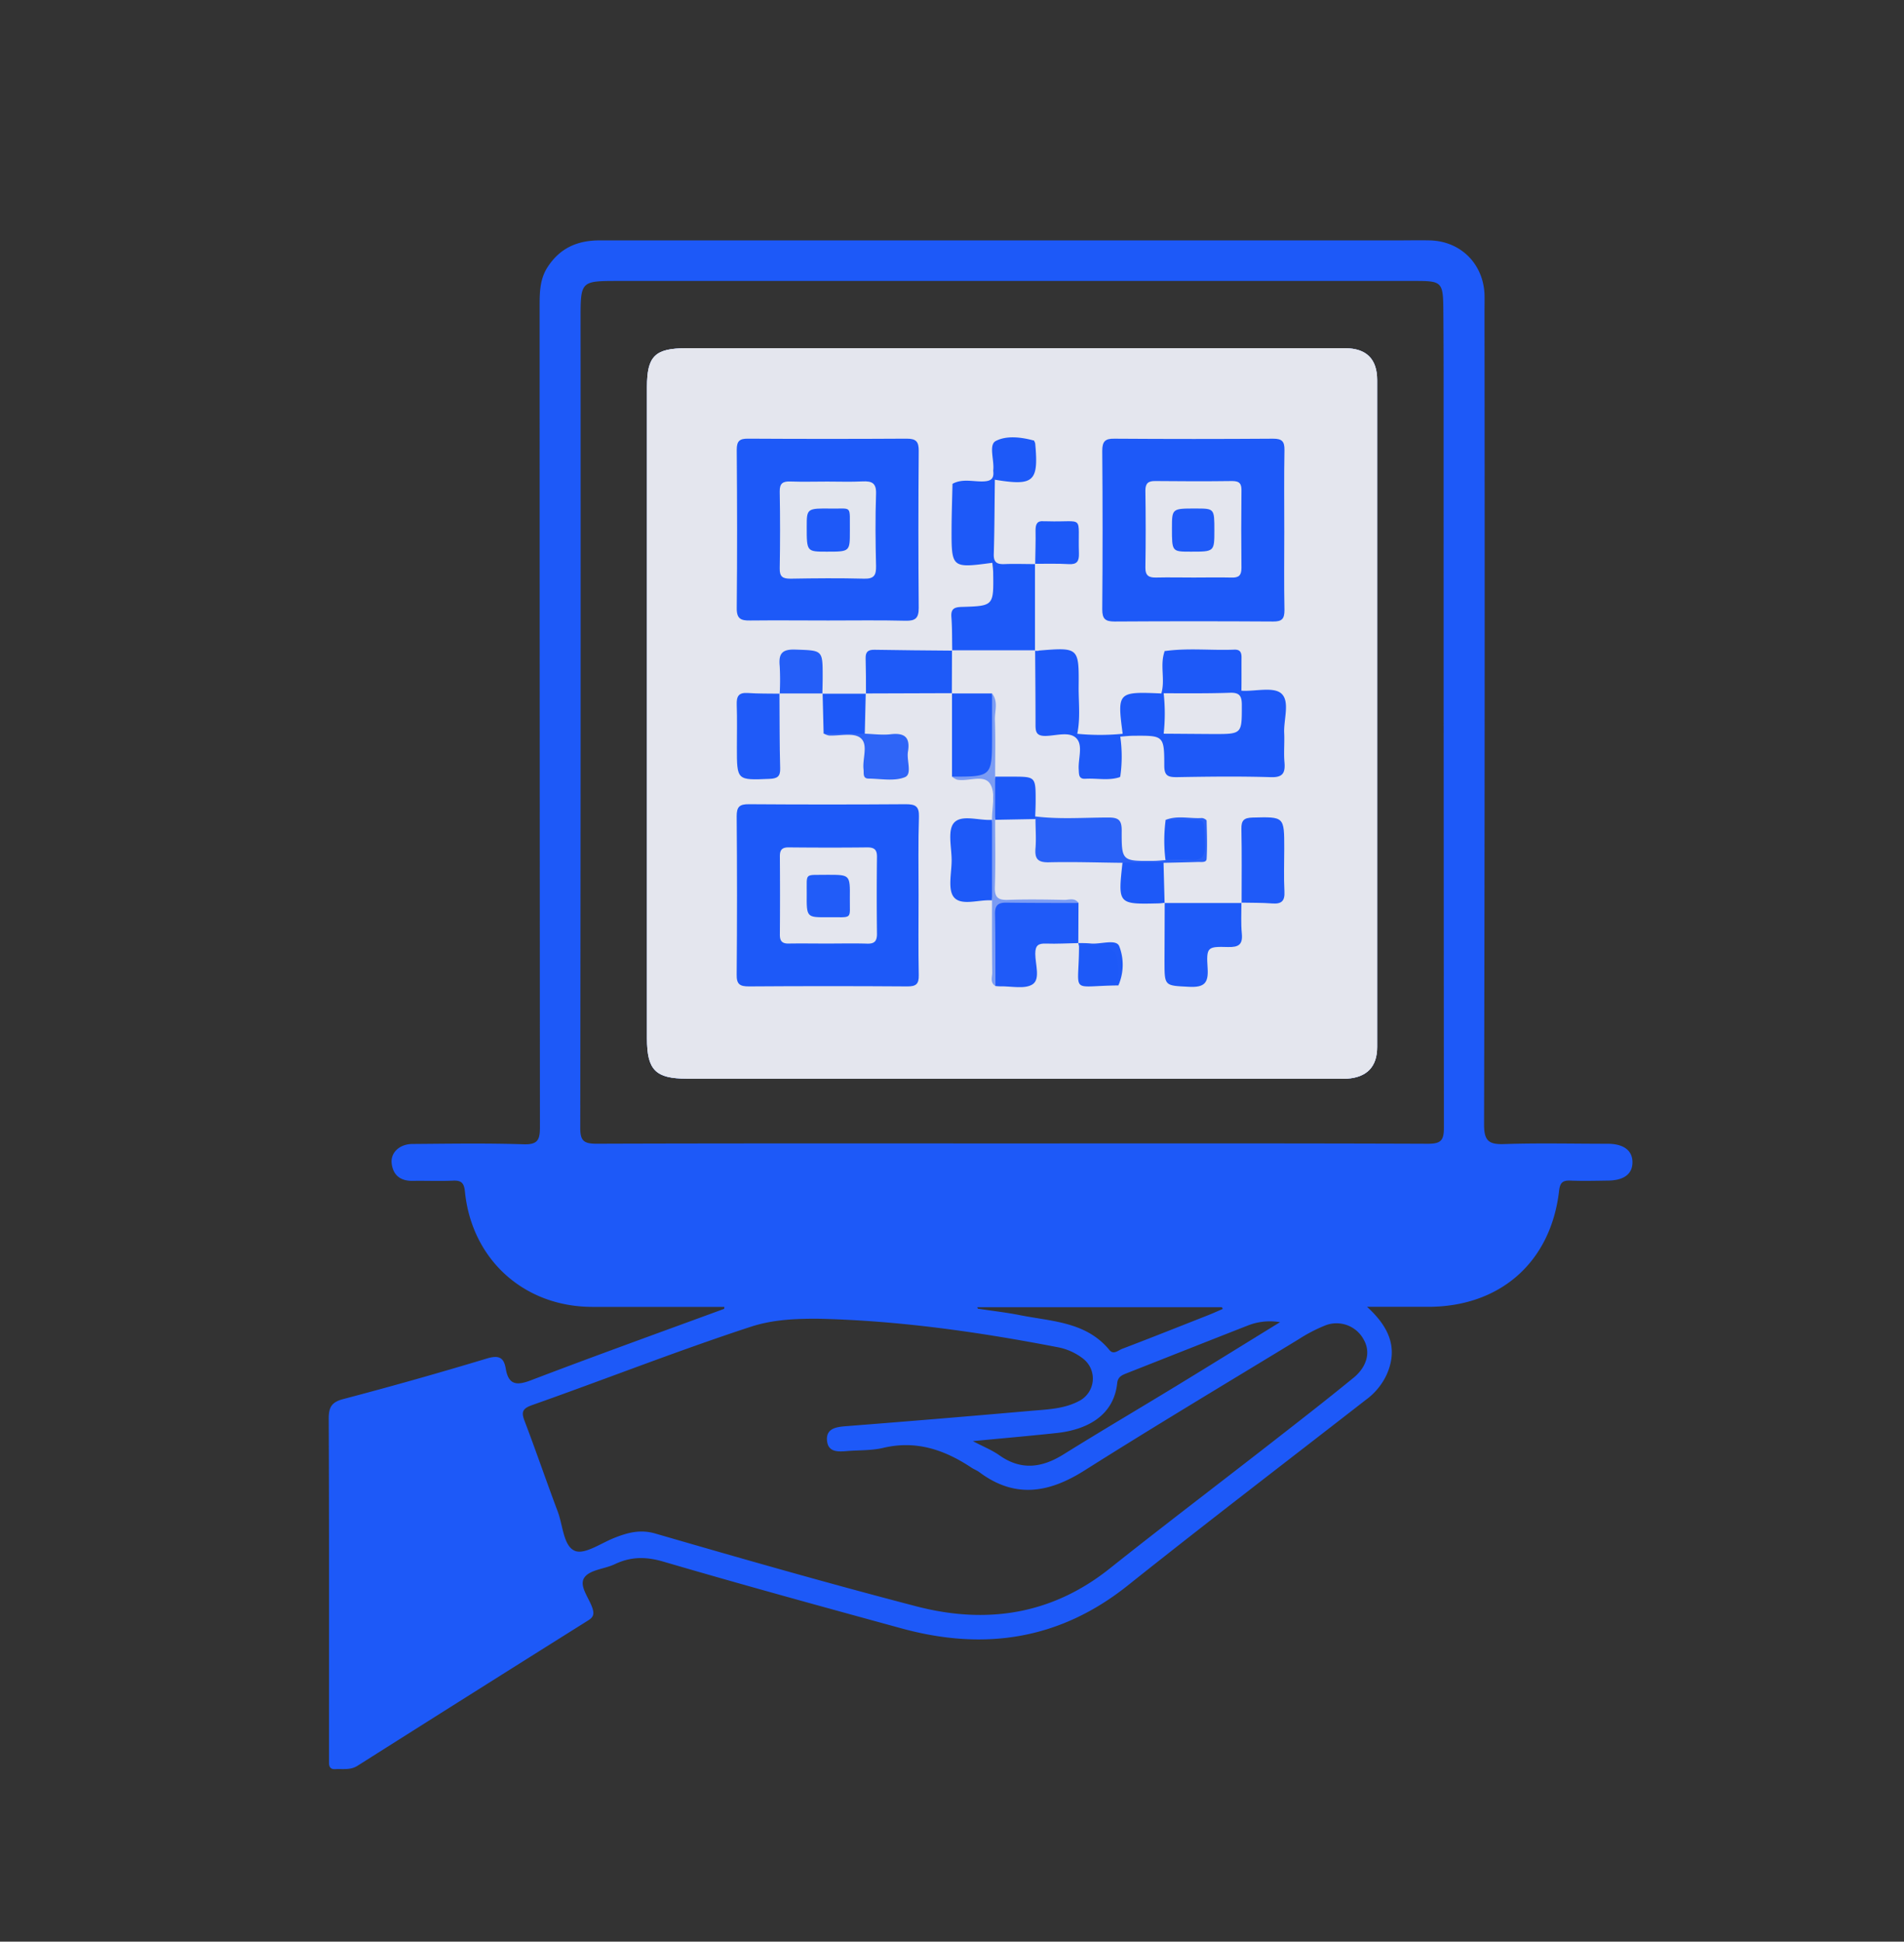 <svg xmlns="http://www.w3.org/2000/svg" id="Layer_1" data-name="Layer 1" viewBox="0 0 618 630"><rect x="0" y="0" width="618" height="630" fill="#333333" stroke="none"/><defs><style>.cls-1{fill:#1d59f8}.cls-2{fill:#fefefe}.cls-3{fill:#e4e6ee}.cls-4{fill:#1e59f8}.cls-5{fill:#1f5af8}.cls-6{fill:#1e5af8}.cls-7{fill:#2961f7}.cls-8{fill:#2f65f7}.cls-9{fill:#245ef8}.cls-10{fill:#7b9cf3}.cls-11{fill:#e3e6ee}.cls-12{fill:#215cf8}</style></defs><path d="M521.8 371.11c-11.17 0-22.35-.27-33.5.1-5 .17-6.61-.94-6.6-6.35q.3-131.75.14-263.5c0-2 .05-4 0-6-.5-9.93-7.84-17.11-17.73-17.36-3.5-.08-7 0-10.5 0h-259c-7.28 0-12.9 2.54-16.88 8.68-2.5 3.85-2.58 8.15-2.58 12.51q0 133.26.1 266.5c0 4.17-.68 5.74-5.33 5.59-12-.39-24-.19-36-.1-4.23 0-7.2 2.83-6.79 6.3.47 3.92 2.91 5.74 6.88 5.67 4.33-.08 8.67.13 13-.07 2.75-.13 3.62.76 3.9 3.58 2.23 22.05 19.2 37.34 41.29 37.38h42.93l-.09.64c-20.91 7.68-41.88 15.22-62.69 23.17-4.73 1.81-7.3 1.49-8.19-3.78-.64-3.8-2.41-4.4-6.17-3.27q-23.18 7-46.58 13.15c-3.86 1-4.73 2.73-4.71 6.49.15 36.16.09 72.33.09 108.5v3c0 1.43.56 2.17 2 2.09 2.45-.15 4.9.4 7.25-1.09q37.36-23.64 74.81-47.13c1.67-1 2.11-2 1.45-4-1.09-3.38-4.53-7.29-2.58-10 1.77-2.49 6.54-2.72 9.83-4.28 5.2-2.48 10.1-2.5 15.78-.83 25.7 7.53 51.54 14.61 77.38 21.68 26.7 7.3 51.24 3.72 73.41-14 25.53-20.35 51.49-40.17 77.26-60.22a21.12 21.12 0 0 0 6.64-8c3.95-8.73.83-15.63-6.3-22.14h19.8c23.42 0 39.88-14.51 42.53-37.67.3-2.64 1.19-3.39 3.67-3.29 4 .16 8 .06 12 0 5.32 0 8.13-2.09 8.14-5.93s-2.86-6.01-8.06-6.02Zm-82.56 76c-9 7.36-18.24 14.52-27.43 21.68-17.22 13.41-34.6 26.6-51.68 40.19-18.86 15-40.09 18.1-62.7 12.22-28.34-7.38-56.5-15.43-84.62-23.59-5-1.47-9.05-.34-13.41 1.38s-9.63 5.5-12.79 4.21c-3.73-1.53-3.89-8.25-5.57-12.72-3.69-9.81-7.07-19.73-10.81-29.52-1.09-2.86-.57-3.93 2.33-5 23.71-8.36 47.1-17.6 71-25.43 7.45-2.44 15-2.71 22.7-2.63 25.87.64 51.39 4.28 76.76 9.17a19.25 19.25 0 0 1 8.6 3.82 8.17 8.17 0 0 1-1.38 13.69c-4.87 2.59-10.27 2.72-15.54 3.18q-30.12 2.65-60.25 5c-3.33.26-6.45.87-6 4.83.44 3.8 3.86 3.44 6.74 3.21 3.82-.29 7.75-.13 11.44-1 10.69-2.56 19.94.6 28.68 6.4.83.55 1.8.9 2.59 1.49 11.55 8.62 22.57 6.73 34.14-.59 22.94-14.5 46.25-28.42 69.44-42.53a50.6 50.6 0 0 1 8.37-4.39 10 10 0 0 1 12.83 4.57c2.2 3.89 1.11 8.67-3.44 12.37ZM392 426.79c-9.26 3.65-18.5 7.33-27.8 10.87-1.23.47-2.75 2-4.06.42-7.56-9.22-18.67-9.29-29-11.34-4.55-.9-9.17-1.42-13.75-2.11l-.18-.48h79.39l.3.56c-1.64.69-3.25 1.43-4.9 2.08Zm13.24 3.21a19.53 19.53 0 0 1 10.23-1c-12.05 7.41-23 14.2-34 20.9-12.08 7.35-24.26 14.52-36.27 22-7 4.35-13.72 5.3-20.81.3-2.42-1.71-5.25-2.83-8.61-4.6 9.54-.92 18.32-1.68 27.09-2.62 9.52-1 18.62-5.35 19.76-16.23.22-2.1 1.65-2.61 3.24-3.24 13.13-5.17 26.23-10.37 39.37-15.51Zm58.25-58.89c-45-.17-90-.1-134.95-.1s-90-.06-134.94.09c-4.08 0-5.27-.92-5.26-5.16q.19-131.2.1-262.4c0-12.38.06-12.38 12.31-12.38h258.91c8.15 0 8.73.45 8.81 8.79.13 14.33.09 28.66.09 43q0 111.45.1 222.91c0 4.14-.93 5.26-5.17 5.25ZM436.59 113H222.7c-10.09 0-12.7 2.57-12.7 12.54v211.39c0 10.26 2.76 13.07 12.91 13.07H434.3c1 0 2 .05 3 0 6.36-.44 9.69-3.88 9.69-10.26V123.35c.01-6.9-3.54-10.35-10.4-10.35Z" class="cls-1"/><path d="M447 123.33v216.39c0 6.38-3.33 9.82-9.69 10.26-1 .07-2 0-3 0h-211.4c-10.15 0-12.91-2.81-12.91-13.07V125.54c0-10 2.61-12.54 12.7-12.54h213.94c6.81 0 10.36 3.45 10.36 10.33Z" class="cls-2"/><path d="M447 123.33v216.39c0 6.38-3.33 9.82-9.69 10.26-1 .07-2 0-3 0h-211.4c-10.15 0-12.91-2.81-12.91-13.07V125.54c0-10 2.61-12.54 12.7-12.54h213.94c6.81 0 10.36 3.45 10.36 10.33Z" class="cls-3"/><path d="M416.85 172.5c0 8.49-.11 17 .06 25.48 0 2.85-.86 3.7-3.68 3.68q-25.73-.16-51.46 0c-3 0-4-.82-4-3.93q.21-25.72 0-51.46c0-3.11 1-4 4-3.93q25.74.18 51.47 0c2.82 0 3.72.84 3.67 3.68-.16 8.82-.06 17.65-.06 26.48ZM269 201.33c-8.49 0-17-.09-25.46 0-3 .06-4.45-.49-4.41-4 .17-17.13.14-34.27 0-51.4 0-2.93 1-3.62 3.73-3.6q25.71.15 51.41 0c3.1 0 3.95.95 3.93 4q-.21 25.45 0 50.91c0 3.32-1.05 4.24-4.26 4.17-8.29-.21-16.62-.08-24.94-.08ZM298.15 290.48c0 8.65-.11 17.3.06 25.95.06 2.88-.9 3.64-3.69 3.63q-25.71-.18-51.41 0c-2.93 0-4.06-.64-4-3.84q.22-25.7 0-51.4c0-3.14 1-3.9 4-3.88q25.46.18 50.91 0c3.14 0 4.35.69 4.25 4.09-.27 8.47-.12 16.97-.12 25.45Z" class="cls-1"/><path d="M349.66 238.09a75.62 75.62 0 0 0 14.74 0c4.2-2.95 9-1.15 13.44-1.55 6.14-.13 12.28-.12 18.43 0 3.82.06 5.31-1.46 5.29-5.32s-2-4.7-5.32-4.75c-6-.09-11.95.57-17.9-.45a3.19 3.19 0 0 1-1.4-1c1.33-4.48-.54-9.2 1.06-13.65 1.64 1.55 1.6 3.64 1.45 5.57-.34 4.48 1.85 5.81 5.95 5.63s8-.08 11.92 0c2 0 4 0 5.61 1.51l.49.06c4.28.15 10-1.32 12.47.88 2.87 2.57.72 8.42.93 12.84.15 3.15-.18 6.33.09 9.46.31 3.53-.57 5-4.53 4.84-10.12-.3-20.26-.18-30.38 0-2.79 0-4.09-.35-4.1-3.69 0-9.8-.21-9.81-9.85-9.74-1.48 0-3 .18-4.45.28-2 2.1-4.66 1.49-7.07 1.5-3.86 0-4.12 2.4-4.13 5.33s.66 4.83 4.1 4.87c2.41 0 5.05-.58 7.11 1.4-3.71 1.3-7.54.34-11.3.58-2.27.14-2.08-1.51-2.18-3.05-.22-3.45 1.49-7.81-.78-10.11s-6.65-.78-10.08-.74c-2.91 0-3.17-1.37-3.16-3.69 0-8-.07-16-.13-24l-.08.08h1.1c1.75 1.92 1.47 4.31 1.5 6.6.06 4.47.12 8.94 0 13.4-.1 3.67 1.18 5.6 5.13 5.43 2.09-.18 4.37-.33 6.03 1.48Z" class="cls-4"/><path d="M322.91 155.65c-.1 8.06-.11 16.12-.35 24.17-.08 2.79 1.18 3.31 3.57 3.21 3.28-.13 6.58 0 9.87 0l-.07-.07v28.16l.07-.12h-27l.08.08c-.08-3.63 0-7.26-.28-10.87-.2-2.75 1-3.22 3.47-3.29 10.24-.3 10.25-.38 10.1-10.91 0-1.14-.18-2.29-.28-3.44-2-1.82-1.53-4.24-1.58-6.51q-.15-6.44 0-12.88c.05-3.36-1.41-4.79-4.76-4.72-2.27.05-4.68.3-6.58-1.48 3.24-1.78 6.73-.64 10.09-.78 2.34-.11 3.39-.86 3.14-3.22a2.67 2.67 0 0 1 0-.49c.34-3.25-1.55-8.16.8-9.4 3.48-1.83 8.28-1.28 12.48-.11-2.05 2-4.66 1.4-7.07 1.42-2.93 0-4.15 1.29-4.18 4.2-.03 2.4.57 5.05-1.52 7.05Z" class="cls-1"/><path d="M350.06 292.92 350 306c-3.49.07-7 .28-10.46.16-2.49-.09-3.51.55-3.51 3.29 0 3.41 1.69 8.17-.82 9.89s-7 .6-10.65.7c-.49 0-1-.07-1.49-.11-1.37-8.4-.24-16.86-.57-25.28-.07-1.84 1.2-2.12 2.66-2.08 8.32.17 16.63-.57 24.9.35Z" class="cls-5"/><path d="M402.94 292.93c0 3.32-.19 6.67.13 10 .35 3.62-1.11 4.44-4.49 4.35-6.71-.19-7.06 0-6.61 6.91.32 4.88-1.17 6.23-6 6-8-.42-8-.11-8-8.25q0-9.47.07-18.93L378 293h25Z" class="cls-6"/><path d="M336 264.9c7.94 1 15.92.35 23.87.36 3.23 0 4.22.9 4.21 4.22-.05 9.93.11 9.94 10.25 9.85 1.33 0 2.65-.17 4-.25 2-2 4.6-1.49 7-1.48 3.65 0 4.3-2 4.29-5.07s-.55-5.14-4.24-5.13c-2.38 0-5 .56-7-1.38 3.83-1.52 7.82-.35 11.72-.6.52 0 1.53.55 1.54.87.1 4.14.24 8.28 0 12.4-.09 1.35-1.9.92-3 1-3.64.12-7.29.19-10.93.27a13.22 13.22 0 0 1-13.32 0c-8-.08-15.95-.36-23.91-.17-3.58.08-4.66-1.09-4.38-4.52.26-3.14 0-6.31 0-9.47-.24-.19-.32-.38-.25-.57s.15-.33.15-.33Z" class="cls-7"/><path d="M309 211q0 7-.05 14l.09-.09L281 225l.08.08c0-3.8 0-7.6-.11-11.39-.08-2.16.74-2.9 2.87-2.86 8.41.16 16.83.2 25.25.28Z" class="cls-6"/><path d="M253 225c.06 8.11 0 16.23.23 24.34.07 2.69-1 3.27-3.49 3.38-10.57.44-10.56.51-10.56-10.13 0-4.64.11-9.29-.05-13.92-.08-2.64.51-4 3.53-3.82 3.46.25 6.94.17 10.42.23ZM403 293c0-8 .1-16-.07-24-.06-2.83.83-3.66 3.66-3.73 10.26-.26 10.25-.36 10.25 10 0 4.66-.18 9.33.06 14 .17 3.15-1 4.1-4 3.87-3.31-.26-6.64-.19-10-.27Z" class="cls-5"/><path d="M349.66 238.09c-.5 0-1-.07-1.49-.08-11.17-.16-11.17-.16-11.17-11.57V211.1c13.15-1.07 13.22-1.07 13.11 11.68-.04 5.1.6 10.22-.45 15.31ZM309 252v-27h13c1.1 8.25.19 16.55.5 24.82.07 1.89-.71 2.78-2.62 2.65-3.63-.24-7.29.53-10.88-.47ZM309.16 157C322 157 322 157 322 169.61c0 4.33.07 8.66.1 13-13.25 1.76-13.28 1.76-13.24-11.26.02-4.8.2-9.57.3-14.35ZM322 292.14c-4.25-.33-9.9 1.9-12.36-1-2.09-2.48-.75-7.93-.76-12.07s-1.36-9.63.74-12.06c2.47-2.86 8.13-.68 12.39-1a141.56 141.56 0 0 1-.01 26.13ZM402.93 224c-6.93 0-13.87-.16-20.79 0-3.32.09-4.41-1.15-4.18-4.32.21-2.79 0-5.61 0-8.41 7.53-1.08 15.1-.18 22.64-.48 2.11-.09 2.41 1.11 2.37 2.8-.03 3.52.03 6.97-.04 10.41Z" class="cls-1"/><path d="M280.69 238.06c2.81.09 5.65.5 8.41.18 4.53-.53 6.38 1 5.61 5.62-.49 2.86 1.44 7.32-1 8.31-3.42 1.39-7.79.5-11.76.46-2 0-1.51-1.72-1.66-2.95-.44-3.54 1.71-8.25-1.11-10.33-2.29-1.7-6.68-.53-10.13-.7a5.87 5.87 0 0 1-1.74-.68 13.77 13.77 0 0 1 13.38.09Z" class="cls-8"/><path d="M336 183c.05-3.65.19-7.29.12-10.94 0-2 .52-3.2 2.78-2.92h1c12.43.38 9.9-2.45 10.3 10.44.07 2.5-.61 3.62-3.31 3.46-3.64-.22-7.3-.09-10.95-.11Z" class="cls-1"/><path d="M267 225h-14l.08.08a83.33 83.33 0 0 0 0-8.94c-.4-4 .7-5.52 5.05-5.37 8.89.31 8.9.05 8.89 8.84 0 1.82-.06 3.65-.09 5.47Z" class="cls-9"/><path d="M336 264.9a2.48 2.48 0 0 0 0 .86l-13 .24a40.9 40.9 0 0 1 0-14h5.47c7.69 0 7.69 0 7.68 7.94-.01 1.65-.07 3.31-.15 4.96ZM376.94 225a6.45 6.45 0 0 0 .76 0 11.2 11.2 0 0 1 0 13.12h-13.3c-1.79-13.59-1.65-13.73 12.54-13.12ZM364.34 279.92h13.32L378 293l.08-.08c-.66.07-1.31.18-2 .2-13.23.31-13.23.31-11.74-13.2ZM280.69 238.06l-13.36-.06-.33-13-.08.08h14.16L281 225q-.15 6.53-.31 13.06ZM322.91 155.65v-.5c.28-12.14.28-12.14 12.72-12.15a3.39 3.39 0 0 1 .38.91c1.14 12.42-.44 13.83-13.1 11.74ZM363.61 252a52 52 0 0 0-6.95.05c-4.68.63-6-1.29-5.75-5.8.34-7.23.07-7.24 7.23-7.25 1.82 0 3.64-.06 5.46-.1a45.28 45.28 0 0 1 .01 13.1ZM378.35 266h4.48c9.15.16 7.9-1.43 8.23 8.21.12 3.72-1 5.13-4.77 4.77a70.32 70.32 0 0 0-8 .06 51.43 51.43 0 0 1 .06-13.04ZM363 319.74c-16.15.14-12.78 3.25-12.77-12.74 3.58-1 7.25-.24 10.87-.47 1.67-.11 2.49.64 2.38 2.34-.24 3.62.52 7.29-.48 10.87Z" class="cls-1"/><path d="M323 252v14c0 7.28.15 14.56-.08 21.82-.11 3.33 1 4.27 4.24 4.16 6.11-.22 12.23-.12 18.35 0 1.53 0 3.35-.76 4.55 1-7.78 0-15.56 0-23.34-.1-2.79-.06-3.81.89-3.75 3.71.16 7.78.11 15.56.14 23.35-1.88-1.12-1-3-1.05-4.47-.1-7.76-.06-15.51-.07-23.27v-26.12c-.06-3.93 1.2-8.62-.52-11.58-2-3.48-7.17-.78-10.87-1.53a6 6 0 0 1-1.6-.97c13 0 13 0 13-13.13V225c2.1 2.66.83 5.73.93 8.59.21 6.14.07 12.29.07 18.41Z" class="cls-10"/><path d="M363 319.74C363 307 363 307 350.22 307l-.22-1c1.32 0 2.64 0 4 .13 3.22.33 8.24-1.55 9.27.85a16.69 16.69 0 0 1-.27 12.76Z" class="cls-5"/><path d="M387.37 187.39c-4 0-8-.09-12 0-2.41.07-3.64-.52-3.6-3.29.14-8.3.12-16.62 0-24.93 0-2.45 1-3.12 3.25-3.09 8.31.09 16.62.11 24.93 0 2.51 0 3.07 1 3 3.26q-.13 12.47 0 24.94c0 2.43-.87 3.19-3.2 3.12-4.07-.1-8.22-.01-12.38-.01Z" class="cls-3"/><path d="M268.51 156.25c3.82 0 7.65.14 11.46-.05 3-.14 4.51.5 4.38 4.05-.27 7.8-.19 15.61 0 23.42.06 2.91-.62 4.17-3.84 4.09-8-.21-15.95-.14-23.92 0-2.48 0-3.56-.57-3.51-3.31q.23-12.45 0-24.91c-.05-2.72 1-3.41 3.49-3.31 3.96.14 7.95.02 11.94.02Z" class="cls-11"/><path d="M268.5 306.15c-4.15 0-8.31-.07-12.46 0-2.12.05-2.93-.75-2.91-2.9q.1-12.7 0-25.42c0-2.17.78-2.9 2.91-2.88 8.47.08 17 .1 25.42 0 2.36 0 3.22.74 3.19 3.13q-.15 12.46 0 24.92c0 2.35-.79 3.25-3.18 3.18-4.33-.13-8.65-.03-12.97-.03ZM377.7 238.06a60 60 0 0 0 0-13.12c7.16 0 14.33.09 21.48-.16 3.15-.11 3.89 1 3.89 4 0 9.4.15 9.41-9.38 9.39-5.33-.03-10.69-.08-15.99-.11Z" class="cls-3"/><path d="M394.16 172.07c0 6.94 0 6.94-7.68 6.93-6.09 0-6.09 0-6.09-7.57 0-6.44 0-6.44 7.72-6.43 6.05 0 6.05 0 6.05 7.07Z" class="cls-5"/><path d="M275.85 172.37c0 6.63 0 6.63-7.51 6.63-6.5 0-6.5 0-6.49-8.11 0-5.9 0-6 8.22-5.87 6.68.07 5.68-1.14 5.78 7.35Z" class="cls-4"/><path d="M268.74 283.84c7.12 0 7.19 0 7.1 7.53-.08 7.24 1.21 6.17-7.36 6.24-6.65.05-6.7 0-6.63-7.52.07-7.21-.98-6.09 6.89-6.25Z" class="cls-12"/></svg>